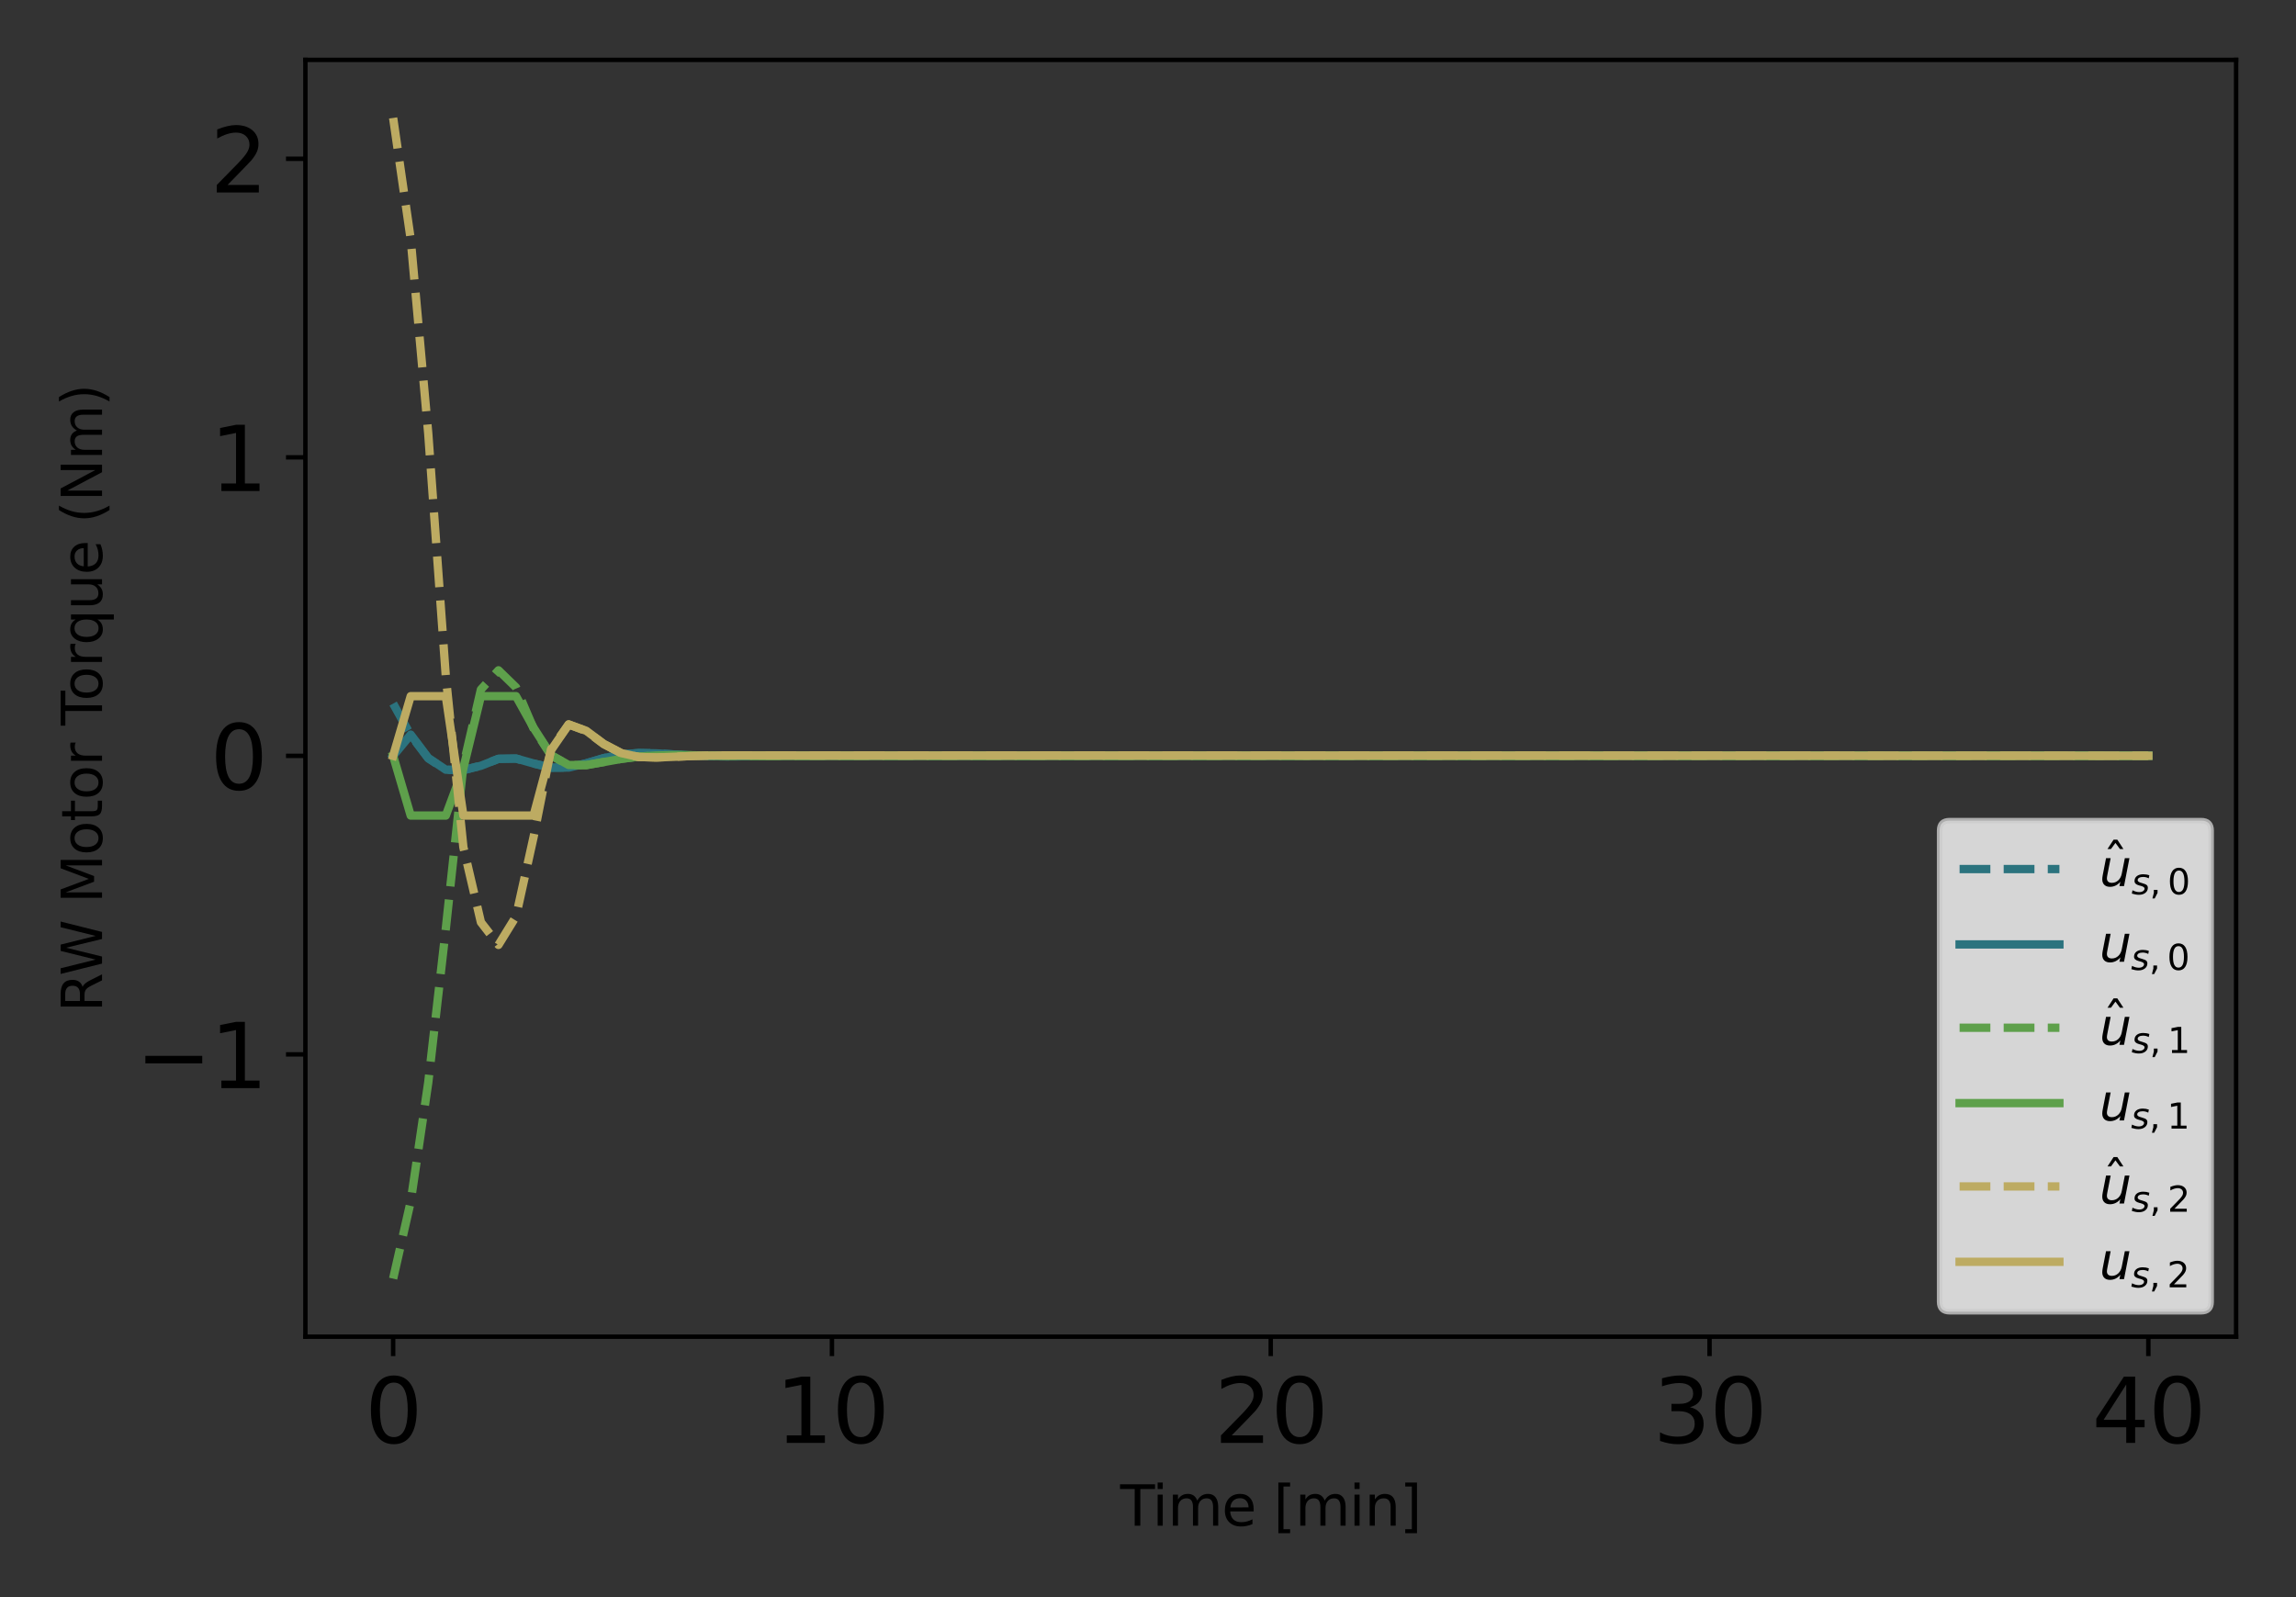 <?xml version="1.0" encoding="utf-8" standalone="no"?>
<!DOCTYPE svg PUBLIC "-//W3C//DTD SVG 1.1//EN"
  "http://www.w3.org/Graphics/SVG/1.1/DTD/svg11.dtd">
<svg xmlns:xlink="http://www.w3.org/1999/xlink" width="414pt" height="288pt" viewBox="0 0 414 288" xmlns="http://www.w3.org/2000/svg" version="1.1">
 <rect x="0" y="0" width="414" height="288" fill="#333333" stroke="none"/>
 <defs>
  <style type="text/css">*{stroke-linejoin: round; stroke-linecap: butt}</style>
 </defs>
 <g id="figure_1">
  <g id="patch_1">
   <path d="M 0 288 
L 414 288 
L 414 0 
L 0 0 
L 0 288 
z
" style="fill: none"/>
  </g>
  <g id="axes_1">
   <g id="patch_2">
    <path d="M 55.066 241.037 
L 403.2 241.037 
L 403.2 10.8 
L 55.066 10.8 
L 55.066 241.037 
z
" style="fill: none"/>
   </g>
   <g id="matplotlib.axis_1">
    <g id="xtick_1">
     <g id="line2d_1">
      <defs>
       <path id="m00e5cbcd8c" d="M 0 0 
L 0 3.5 
" style="stroke: #000000; stroke-width: 0.8"/>
      </defs>
      <g>
       <use xlink:href="#m00e5cbcd8c" x="70.89" y="241.037" style="stroke: #000000; stroke-width: 0.8"/>
      </g>
     </g>
     <g id="text_1">
      <!-- 0 -->
      <g transform="translate(65.8 260.194) scale(0.16 -0.16)">
       <defs>
        <path id="DejaVuSans-30" d="M 2034 4250 
Q 1547 4250 1301 3770 
Q 1056 3291 1056 2328 
Q 1056 1369 1301 889 
Q 1547 409 2034 409 
Q 2525 409 2770 889 
Q 3016 1369 3016 2328 
Q 3016 3291 2770 3770 
Q 2525 4250 2034 4250 
z
M 2034 4750 
Q 2819 4750 3233 4129 
Q 3647 3509 3647 2328 
Q 3647 1150 3233 529 
Q 2819 -91 2034 -91 
Q 1250 -91 836 529 
Q 422 1150 422 2328 
Q 422 3509 836 4129 
Q 1250 4750 2034 4750 
z
" transform="scale(0.016)"/>
       </defs>
       <use xlink:href="#DejaVuSans-30"/>
      </g>
     </g>
    </g>
    <g id="xtick_2">
     <g id="line2d_2">
      <g>
       <use xlink:href="#m00e5cbcd8c" x="150.011" y="241.037" style="stroke: #000000; stroke-width: 0.8"/>
      </g>
     </g>
     <g id="text_2">
      <!-- 10 -->
      <g transform="translate(139.831 260.194) scale(0.16 -0.16)">
       <defs>
        <path id="DejaVuSans-31" d="M 794 531 
L 1825 531 
L 1825 4091 
L 703 3866 
L 703 4441 
L 1819 4666 
L 2450 4666 
L 2450 531 
L 3481 531 
L 3481 0 
L 794 0 
L 794 531 
z
" transform="scale(0.016)"/>
       </defs>
       <use xlink:href="#DejaVuSans-31"/>
       <use xlink:href="#DejaVuSans-30" x="63.623"/>
      </g>
     </g>
    </g>
    <g id="xtick_3">
     <g id="line2d_3">
      <g>
       <use xlink:href="#m00e5cbcd8c" x="229.133" y="241.037" style="stroke: #000000; stroke-width: 0.8"/>
      </g>
     </g>
     <g id="text_3">
      <!-- 20 -->
      <g transform="translate(218.953 260.194) scale(0.16 -0.16)">
       <defs>
        <path id="DejaVuSans-32" d="M 1228 531 
L 3431 531 
L 3431 0 
L 469 0 
L 469 531 
Q 828 903 1448 1529 
Q 2069 2156 2228 2338 
Q 2531 2678 2651 2914 
Q 2772 3150 2772 3378 
Q 2772 3750 2511 3984 
Q 2250 4219 1831 4219 
Q 1534 4219 1204 4116 
Q 875 4013 500 3803 
L 500 4441 
Q 881 4594 1212 4672 
Q 1544 4750 1819 4750 
Q 2544 4750 2975 4387 
Q 3406 4025 3406 3419 
Q 3406 3131 3298 2873 
Q 3191 2616 2906 2266 
Q 2828 2175 2409 1742 
Q 1991 1309 1228 531 
z
" transform="scale(0.016)"/>
       </defs>
       <use xlink:href="#DejaVuSans-32"/>
       <use xlink:href="#DejaVuSans-30" x="63.623"/>
      </g>
     </g>
    </g>
    <g id="xtick_4">
     <g id="line2d_4">
      <g>
       <use xlink:href="#m00e5cbcd8c" x="308.254" y="241.037" style="stroke: #000000; stroke-width: 0.8"/>
      </g>
     </g>
     <g id="text_4">
      <!-- 30 -->
      <g transform="translate(298.074 260.194) scale(0.16 -0.16)">
       <defs>
        <path id="DejaVuSans-33" d="M 2597 2516 
Q 3050 2419 3304 2112 
Q 3559 1806 3559 1356 
Q 3559 666 3084 287 
Q 2609 -91 1734 -91 
Q 1441 -91 1130 -33 
Q 819 25 488 141 
L 488 750 
Q 750 597 1062 519 
Q 1375 441 1716 441 
Q 2309 441 2620 675 
Q 2931 909 2931 1356 
Q 2931 1769 2642 2001 
Q 2353 2234 1838 2234 
L 1294 2234 
L 1294 2753 
L 1863 2753 
Q 2328 2753 2575 2939 
Q 2822 3125 2822 3475 
Q 2822 3834 2567 4026 
Q 2313 4219 1838 4219 
Q 1578 4219 1281 4162 
Q 984 4106 628 3988 
L 628 4550 
Q 988 4650 1302 4700 
Q 1616 4750 1894 4750 
Q 2613 4750 3031 4423 
Q 3450 4097 3450 3541 
Q 3450 3153 3228 2886 
Q 3006 2619 2597 2516 
z
" transform="scale(0.016)"/>
       </defs>
       <use xlink:href="#DejaVuSans-33"/>
       <use xlink:href="#DejaVuSans-30" x="63.623"/>
      </g>
     </g>
    </g>
    <g id="xtick_5">
     <g id="line2d_5">
      <g>
       <use xlink:href="#m00e5cbcd8c" x="387.376" y="241.037" style="stroke: #000000; stroke-width: 0.8"/>
      </g>
     </g>
     <g id="text_5">
      <!-- 40 -->
      <g transform="translate(377.196 260.194) scale(0.16 -0.16)">
       <defs>
        <path id="DejaVuSans-34" d="M 2419 4116 
L 825 1625 
L 2419 1625 
L 2419 4116 
z
M 2253 4666 
L 3047 4666 
L 3047 1625 
L 3713 1625 
L 3713 1100 
L 3047 1100 
L 3047 0 
L 2419 0 
L 2419 1100 
L 313 1100 
L 313 1709 
L 2253 4666 
z
" transform="scale(0.016)"/>
       </defs>
       <use xlink:href="#DejaVuSans-34"/>
       <use xlink:href="#DejaVuSans-30" x="63.623"/>
      </g>
     </g>
    </g>
    <g id="text_6">
     <!-- Time [min] -->
     <g transform="translate(201.98 275.12) scale(0.1 -0.1)">
      <defs>
       <path id="DejaVuSans-54" d="M -19 4666 
L 3928 4666 
L 3928 4134 
L 2272 4134 
L 2272 0 
L 1638 0 
L 1638 4134 
L -19 4134 
L -19 4666 
z
" transform="scale(0.016)"/>
       <path id="DejaVuSans-69" d="M 603 3500 
L 1178 3500 
L 1178 0 
L 603 0 
L 603 3500 
z
M 603 4863 
L 1178 4863 
L 1178 4134 
L 603 4134 
L 603 4863 
z
" transform="scale(0.016)"/>
       <path id="DejaVuSans-6d" d="M 3328 2828 
Q 3544 3216 3844 3400 
Q 4144 3584 4550 3584 
Q 5097 3584 5394 3201 
Q 5691 2819 5691 2113 
L 5691 0 
L 5113 0 
L 5113 2094 
Q 5113 2597 4934 2840 
Q 4756 3084 4391 3084 
Q 3944 3084 3684 2787 
Q 3425 2491 3425 1978 
L 3425 0 
L 2847 0 
L 2847 2094 
Q 2847 2600 2669 2842 
Q 2491 3084 2119 3084 
Q 1678 3084 1418 2786 
Q 1159 2488 1159 1978 
L 1159 0 
L 581 0 
L 581 3500 
L 1159 3500 
L 1159 2956 
Q 1356 3278 1631 3431 
Q 1906 3584 2284 3584 
Q 2666 3584 2933 3390 
Q 3200 3197 3328 2828 
z
" transform="scale(0.016)"/>
       <path id="DejaVuSans-65" d="M 3597 1894 
L 3597 1613 
L 953 1613 
Q 991 1019 1311 708 
Q 1631 397 2203 397 
Q 2534 397 2845 478 
Q 3156 559 3463 722 
L 3463 178 
Q 3153 47 2828 -22 
Q 2503 -91 2169 -91 
Q 1331 -91 842 396 
Q 353 884 353 1716 
Q 353 2575 817 3079 
Q 1281 3584 2069 3584 
Q 2775 3584 3186 3129 
Q 3597 2675 3597 1894 
z
M 3022 2063 
Q 3016 2534 2758 2815 
Q 2500 3097 2075 3097 
Q 1594 3097 1305 2825 
Q 1016 2553 972 2059 
L 3022 2063 
z
" transform="scale(0.016)"/>
       <path id="DejaVuSans-20" transform="scale(0.016)"/>
       <path id="DejaVuSans-5b" d="M 550 4863 
L 1875 4863 
L 1875 4416 
L 1125 4416 
L 1125 -397 
L 1875 -397 
L 1875 -844 
L 550 -844 
L 550 4863 
z
" transform="scale(0.016)"/>
       <path id="DejaVuSans-6e" d="M 3513 2113 
L 3513 0 
L 2938 0 
L 2938 2094 
Q 2938 2591 2744 2837 
Q 2550 3084 2163 3084 
Q 1697 3084 1428 2787 
Q 1159 2491 1159 1978 
L 1159 0 
L 581 0 
L 581 3500 
L 1159 3500 
L 1159 2956 
Q 1366 3272 1645 3428 
Q 1925 3584 2291 3584 
Q 2894 3584 3203 3211 
Q 3513 2838 3513 2113 
z
" transform="scale(0.016)"/>
       <path id="DejaVuSans-5d" d="M 1947 4863 
L 1947 -844 
L 622 -844 
L 622 -397 
L 1369 -397 
L 1369 4416 
L 622 4416 
L 622 4863 
L 1947 4863 
z
" transform="scale(0.016)"/>
      </defs>
      <use xlink:href="#DejaVuSans-54"/>
      <use xlink:href="#DejaVuSans-69" x="57.959"/>
      <use xlink:href="#DejaVuSans-6d" x="85.742"/>
      <use xlink:href="#DejaVuSans-65" x="183.154"/>
      <use xlink:href="#DejaVuSans-20" x="244.678"/>
      <use xlink:href="#DejaVuSans-5b" x="276.465"/>
      <use xlink:href="#DejaVuSans-6d" x="315.479"/>
      <use xlink:href="#DejaVuSans-69" x="412.891"/>
      <use xlink:href="#DejaVuSans-6e" x="440.674"/>
      <use xlink:href="#DejaVuSans-5d" x="504.053"/>
     </g>
    </g>
   </g>
   <g id="matplotlib.axis_2">
    <g id="ytick_1">
     <g id="line2d_6">
      <defs>
       <path id="mc59d6e2442" d="M 0 0 
L -3.5 0 
" style="stroke: #000000; stroke-width: 0.8"/>
      </defs>
      <g>
       <use xlink:href="#mc59d6e2442" x="55.066" y="190.133" style="stroke: #000000; stroke-width: 0.8"/>
      </g>
     </g>
     <g id="text_7">
      <!-- −1 -->
      <g transform="translate(24.478 196.211) scale(0.16 -0.16)">
       <defs>
        <path id="DejaVuSans-2212" d="M 678 2272 
L 4684 2272 
L 4684 1741 
L 678 1741 
L 678 2272 
z
" transform="scale(0.016)"/>
       </defs>
       <use xlink:href="#DejaVuSans-2212"/>
       <use xlink:href="#DejaVuSans-31" x="83.789"/>
      </g>
     </g>
    </g>
    <g id="ytick_2">
     <g id="line2d_7">
      <g>
       <use xlink:href="#mc59d6e2442" x="55.066" y="136.3" style="stroke: #000000; stroke-width: 0.8"/>
      </g>
     </g>
     <g id="text_8">
      <!-- 0 -->
      <g transform="translate(37.886 142.378) scale(0.16 -0.16)">
       <use xlink:href="#DejaVuSans-30"/>
      </g>
     </g>
    </g>
    <g id="ytick_3">
     <g id="line2d_8">
      <g>
       <use xlink:href="#mc59d6e2442" x="55.066" y="82.467" style="stroke: #000000; stroke-width: 0.8"/>
      </g>
     </g>
     <g id="text_9">
      <!-- 1 -->
      <g transform="translate(37.886 88.545) scale(0.16 -0.16)">
       <use xlink:href="#DejaVuSans-31"/>
      </g>
     </g>
    </g>
    <g id="ytick_4">
     <g id="line2d_9">
      <g>
       <use xlink:href="#mc59d6e2442" x="55.066" y="28.633" style="stroke: #000000; stroke-width: 0.8"/>
      </g>
     </g>
     <g id="text_10">
      <!-- 2 -->
      <g transform="translate(37.886 34.712) scale(0.16 -0.16)">
       <use xlink:href="#DejaVuSans-32"/>
      </g>
     </g>
    </g>
    <g id="text_11">
     <!-- RW Motor Torque (Nm) -->
     <g transform="translate(18.398 182.515) rotate(-90) scale(0.1 -0.1)">
      <defs>
       <path id="DejaVuSans-52" d="M 2841 2188 
Q 3044 2119 3236 1894 
Q 3428 1669 3622 1275 
L 4263 0 
L 3584 0 
L 2988 1197 
Q 2756 1666 2539 1819 
Q 2322 1972 1947 1972 
L 1259 1972 
L 1259 0 
L 628 0 
L 628 4666 
L 2053 4666 
Q 2853 4666 3247 4331 
Q 3641 3997 3641 3322 
Q 3641 2881 3436 2590 
Q 3231 2300 2841 2188 
z
M 1259 4147 
L 1259 2491 
L 2053 2491 
Q 2509 2491 2742 2702 
Q 2975 2913 2975 3322 
Q 2975 3731 2742 3939 
Q 2509 4147 2053 4147 
L 1259 4147 
z
" transform="scale(0.016)"/>
       <path id="DejaVuSans-57" d="M 213 4666 
L 850 4666 
L 1831 722 
L 2809 4666 
L 3519 4666 
L 4500 722 
L 5478 4666 
L 6119 4666 
L 4947 0 
L 4153 0 
L 3169 4050 
L 2175 0 
L 1381 0 
L 213 4666 
z
" transform="scale(0.016)"/>
       <path id="DejaVuSans-4d" d="M 628 4666 
L 1569 4666 
L 2759 1491 
L 3956 4666 
L 4897 4666 
L 4897 0 
L 4281 0 
L 4281 4097 
L 3078 897 
L 2444 897 
L 1241 4097 
L 1241 0 
L 628 0 
L 628 4666 
z
" transform="scale(0.016)"/>
       <path id="DejaVuSans-6f" d="M 1959 3097 
Q 1497 3097 1228 2736 
Q 959 2375 959 1747 
Q 959 1119 1226 758 
Q 1494 397 1959 397 
Q 2419 397 2687 759 
Q 2956 1122 2956 1747 
Q 2956 2369 2687 2733 
Q 2419 3097 1959 3097 
z
M 1959 3584 
Q 2709 3584 3137 3096 
Q 3566 2609 3566 1747 
Q 3566 888 3137 398 
Q 2709 -91 1959 -91 
Q 1206 -91 779 398 
Q 353 888 353 1747 
Q 353 2609 779 3096 
Q 1206 3584 1959 3584 
z
" transform="scale(0.016)"/>
       <path id="DejaVuSans-74" d="M 1172 4494 
L 1172 3500 
L 2356 3500 
L 2356 3053 
L 1172 3053 
L 1172 1153 
Q 1172 725 1289 603 
Q 1406 481 1766 481 
L 2356 481 
L 2356 0 
L 1766 0 
Q 1100 0 847 248 
Q 594 497 594 1153 
L 594 3053 
L 172 3053 
L 172 3500 
L 594 3500 
L 594 4494 
L 1172 4494 
z
" transform="scale(0.016)"/>
       <path id="DejaVuSans-72" d="M 2631 2963 
Q 2534 3019 2420 3045 
Q 2306 3072 2169 3072 
Q 1681 3072 1420 2755 
Q 1159 2438 1159 1844 
L 1159 0 
L 581 0 
L 581 3500 
L 1159 3500 
L 1159 2956 
Q 1341 3275 1631 3429 
Q 1922 3584 2338 3584 
Q 2397 3584 2469 3576 
Q 2541 3569 2628 3553 
L 2631 2963 
z
" transform="scale(0.016)"/>
       <path id="DejaVuSans-71" d="M 947 1747 
Q 947 1113 1208 752 
Q 1469 391 1925 391 
Q 2381 391 2643 752 
Q 2906 1113 2906 1747 
Q 2906 2381 2643 2742 
Q 2381 3103 1925 3103 
Q 1469 3103 1208 2742 
Q 947 2381 947 1747 
z
M 2906 525 
Q 2725 213 2448 61 
Q 2172 -91 1784 -91 
Q 1150 -91 751 415 
Q 353 922 353 1747 
Q 353 2572 751 3078 
Q 1150 3584 1784 3584 
Q 2172 3584 2448 3432 
Q 2725 3281 2906 2969 
L 2906 3500 
L 3481 3500 
L 3481 -1331 
L 2906 -1331 
L 2906 525 
z
" transform="scale(0.016)"/>
       <path id="DejaVuSans-75" d="M 544 1381 
L 544 3500 
L 1119 3500 
L 1119 1403 
Q 1119 906 1312 657 
Q 1506 409 1894 409 
Q 2359 409 2629 706 
Q 2900 1003 2900 1516 
L 2900 3500 
L 3475 3500 
L 3475 0 
L 2900 0 
L 2900 538 
Q 2691 219 2414 64 
Q 2138 -91 1772 -91 
Q 1169 -91 856 284 
Q 544 659 544 1381 
z
M 1991 3584 
L 1991 3584 
z
" transform="scale(0.016)"/>
       <path id="DejaVuSans-28" d="M 1984 4856 
Q 1566 4138 1362 3434 
Q 1159 2731 1159 2009 
Q 1159 1288 1364 580 
Q 1569 -128 1984 -844 
L 1484 -844 
Q 1016 -109 783 600 
Q 550 1309 550 2009 
Q 550 2706 781 3412 
Q 1013 4119 1484 4856 
L 1984 4856 
z
" transform="scale(0.016)"/>
       <path id="DejaVuSans-4e" d="M 628 4666 
L 1478 4666 
L 3547 763 
L 3547 4666 
L 4159 4666 
L 4159 0 
L 3309 0 
L 1241 3903 
L 1241 0 
L 628 0 
L 628 4666 
z
" transform="scale(0.016)"/>
       <path id="DejaVuSans-29" d="M 513 4856 
L 1013 4856 
Q 1481 4119 1714 3412 
Q 1947 2706 1947 2009 
Q 1947 1309 1714 600 
Q 1481 -109 1013 -844 
L 513 -844 
Q 928 -128 1133 580 
Q 1338 1288 1338 2009 
Q 1338 2731 1133 3434 
Q 928 4138 513 4856 
z
" transform="scale(0.016)"/>
      </defs>
      <use xlink:href="#DejaVuSans-52"/>
      <use xlink:href="#DejaVuSans-57" x="65.482"/>
      <use xlink:href="#DejaVuSans-20" x="164.359"/>
      <use xlink:href="#DejaVuSans-4d" x="196.146"/>
      <use xlink:href="#DejaVuSans-6f" x="282.426"/>
      <use xlink:href="#DejaVuSans-74" x="343.607"/>
      <use xlink:href="#DejaVuSans-6f" x="382.816"/>
      <use xlink:href="#DejaVuSans-72" x="443.998"/>
      <use xlink:href="#DejaVuSans-20" x="485.111"/>
      <use xlink:href="#DejaVuSans-54" x="516.898"/>
      <use xlink:href="#DejaVuSans-6f" x="560.982"/>
      <use xlink:href="#DejaVuSans-72" x="622.164"/>
      <use xlink:href="#DejaVuSans-71" x="661.527"/>
      <use xlink:href="#DejaVuSans-75" x="725.004"/>
      <use xlink:href="#DejaVuSans-65" x="788.383"/>
      <use xlink:href="#DejaVuSans-20" x="849.906"/>
      <use xlink:href="#DejaVuSans-28" x="881.693"/>
      <use xlink:href="#DejaVuSans-4e" x="920.707"/>
      <use xlink:href="#DejaVuSans-6d" x="995.512"/>
      <use xlink:href="#DejaVuSans-29" x="1092.924"/>
     </g>
    </g>
   </g>
   <g id="line2d_10">
    <path d="M 70.89 126.875 
L 74.055 132.572 
L 77.22 136.749 
L 80.384 138.81 
L 83.549 138.875 
L 86.714 138.054 
L 89.879 136.825 
L 93.044 136.791 
L 96.209 137.69 
L 99.374 138.43 
L 102.538 138.405 
L 105.703 137.639 
L 108.868 136.699 
L 112.033 136.037 
L 115.198 135.789 
L 118.363 135.854 
L 121.528 136.053 
L 124.692 136.241 
L 127.857 136.353 
L 131.022 136.386 
L 134.187 136.369 
L 137.352 136.335 
L 140.517 136.305 
L 143.682 136.288 
L 146.847 136.283 
L 150.011 136.284 
L 153.176 136.288 
L 156.341 136.291 
L 159.506 136.292 
L 162.671 136.292 
L 165.836 136.29 
L 169.001 136.289 
L 172.165 136.287 
L 175.33 136.286 
L 178.495 136.285 
L 181.66 136.284 
L 184.825 136.283 
L 187.99 136.282 
L 191.155 136.281 
L 194.319 136.28 
L 197.484 136.279 
L 200.649 136.278 
L 203.814 136.277 
L 206.979 136.276 
L 210.144 136.275 
L 213.309 136.274 
L 216.473 136.273 
L 219.638 136.272 
L 222.803 136.271 
L 225.968 136.27 
L 229.133 136.27 
L 232.298 136.269 
L 235.463 136.268 
L 238.627 136.267 
L 241.792 136.266 
L 244.957 136.265 
L 248.122 136.264 
L 251.287 136.263 
L 254.452 136.262 
L 257.617 136.262 
L 260.781 136.261 
L 263.946 136.26 
L 267.111 136.259 
L 270.276 136.258 
L 273.441 136.257 
L 276.606 136.257 
L 279.771 136.256 
L 282.935 136.255 
L 286.1 136.254 
L 289.265 136.254 
L 292.43 136.253 
L 295.595 136.252 
L 298.76 136.251 
L 301.925 136.251 
L 305.089 136.25 
L 308.254 136.249 
L 311.419 136.249 
L 314.584 136.248 
L 317.749 136.247 
L 320.914 136.247 
L 324.079 136.246 
L 327.243 136.245 
L 330.408 136.245 
L 333.573 136.244 
L 336.738 136.244 
L 339.903 136.243 
L 343.068 136.242 
L 346.233 136.242 
L 349.397 136.241 
L 352.562 136.241 
L 355.727 136.24 
L 358.892 136.24 
L 362.057 136.239 
L 365.222 136.239 
L 368.387 136.238 
L 371.551 136.238 
L 374.716 136.238 
L 377.881 136.237 
L 381.046 136.237 
L 384.211 136.236 
L 387.376 136.236 
" clip-path="url(#pb111f8c824)" style="fill: none; stroke-dasharray: 5.55,2.4; stroke-dashoffset: 0; stroke: #2b737e; stroke-width: 1.5"/>
   </g>
   <g id="line2d_11">
    <path d="M 70.89 136.3 
L 74.055 132.469 
L 77.22 136.68 
L 80.384 138.796 
L 83.549 138.873 
L 86.714 138.085 
L 89.879 136.841 
L 93.044 136.779 
L 96.209 137.67 
L 99.374 138.421 
L 102.538 138.414 
L 105.703 137.659 
L 108.868 136.717 
L 112.033 136.047 
L 115.198 135.79 
L 118.363 135.851 
L 121.528 136.048 
L 124.692 136.238 
L 127.857 136.351 
L 131.022 136.386 
L 134.187 136.369 
L 137.352 136.335 
L 140.517 136.306 
L 143.682 136.288 
L 146.847 136.283 
L 150.011 136.284 
L 153.176 136.288 
L 156.341 136.291 
L 159.506 136.292 
L 162.671 136.292 
L 165.836 136.29 
L 169.001 136.289 
L 172.165 136.287 
L 175.33 136.286 
L 178.495 136.285 
L 181.66 136.284 
L 184.825 136.283 
L 187.99 136.282 
L 191.155 136.281 
L 194.319 136.28 
L 197.484 136.279 
L 200.649 136.278 
L 203.814 136.277 
L 206.979 136.276 
L 210.144 136.275 
L 213.309 136.274 
L 216.473 136.273 
L 219.638 136.272 
L 222.803 136.271 
L 225.968 136.27 
L 229.133 136.27 
L 232.298 136.269 
L 235.463 136.268 
L 238.627 136.267 
L 241.792 136.266 
L 244.957 136.265 
L 248.122 136.264 
L 251.287 136.263 
L 254.452 136.262 
L 257.617 136.262 
L 260.781 136.261 
L 263.946 136.26 
L 267.111 136.259 
L 270.276 136.258 
L 273.441 136.257 
L 276.606 136.257 
L 279.771 136.256 
L 282.935 136.255 
L 286.1 136.254 
L 289.265 136.254 
L 292.43 136.253 
L 295.595 136.252 
L 298.76 136.251 
L 301.925 136.251 
L 305.089 136.25 
L 308.254 136.249 
L 311.419 136.249 
L 314.584 136.248 
L 317.749 136.247 
L 320.914 136.247 
L 324.079 136.246 
L 327.243 136.245 
L 330.408 136.245 
L 333.573 136.244 
L 336.738 136.244 
L 339.903 136.243 
L 343.068 136.242 
L 346.233 136.242 
L 349.397 136.241 
L 352.562 136.241 
L 355.727 136.24 
L 358.892 136.24 
L 362.057 136.239 
L 365.222 136.239 
L 368.387 136.238 
L 371.551 136.238 
L 374.716 136.238 
L 377.881 136.237 
L 381.046 136.237 
L 384.211 136.236 
L 387.376 136.236 
" clip-path="url(#pb111f8c824)" style="fill: none; stroke: #2b737e; stroke-width: 1.5; stroke-linecap: square"/>
   </g>
   <g id="line2d_12">
    <path d="M 70.89 230.572 
L 74.055 216.679 
L 77.22 195.205 
L 80.384 167.477 
L 83.549 138.038 
L 86.714 124.336 
L 89.879 120.872 
L 93.044 123.95 
L 96.209 131.368 
L 99.374 136.234 
L 102.538 137.962 
L 105.703 137.963 
L 108.868 137.404 
L 112.033 136.83 
L 115.198 136.432 
L 118.363 136.229 
L 121.528 136.173 
L 124.692 136.195 
L 127.857 136.242 
L 131.022 136.282 
L 134.187 136.305 
L 137.352 136.312 
L 140.517 136.31 
L 143.682 136.305 
L 146.847 136.301 
L 150.011 136.299 
L 153.176 136.298 
L 156.341 136.299 
L 159.506 136.299 
L 162.671 136.299 
L 165.836 136.3 
L 169.001 136.3 
L 172.165 136.3 
L 175.33 136.3 
L 178.495 136.3 
L 181.66 136.3 
L 184.825 136.3 
L 187.99 136.3 
L 191.155 136.3 
L 194.319 136.3 
L 197.484 136.3 
L 200.649 136.3 
L 203.814 136.3 
L 206.979 136.3 
L 210.144 136.3 
L 213.309 136.3 
L 216.473 136.3 
L 219.638 136.3 
L 222.803 136.3 
L 225.968 136.3 
L 229.133 136.3 
L 232.298 136.3 
L 235.463 136.3 
L 238.627 136.3 
L 241.792 136.3 
L 244.957 136.3 
L 248.122 136.3 
L 251.287 136.3 
L 254.452 136.3 
L 257.617 136.3 
L 260.781 136.3 
L 263.946 136.3 
L 267.111 136.3 
L 270.276 136.3 
L 273.441 136.3 
L 276.606 136.3 
L 279.771 136.3 
L 282.935 136.3 
L 286.1 136.3 
L 289.265 136.3 
L 292.43 136.3 
L 295.595 136.3 
L 298.76 136.3 
L 301.925 136.3 
L 305.089 136.3 
L 308.254 136.3 
L 311.419 136.3 
L 314.584 136.3 
L 317.749 136.3 
L 320.914 136.3 
L 324.079 136.3 
L 327.243 136.3 
L 330.408 136.3 
L 333.573 136.3 
L 336.738 136.3 
L 339.903 136.3 
L 343.068 136.3 
L 346.233 136.3 
L 349.397 136.3 
L 352.562 136.3 
L 355.727 136.3 
L 358.892 136.3 
L 362.057 136.3 
L 365.222 136.3 
L 368.387 136.3 
L 371.551 136.3 
L 374.716 136.3 
L 377.881 136.3 
L 381.046 136.3 
L 384.211 136.3 
L 387.376 136.3 
" clip-path="url(#pb111f8c824)" style="fill: none; stroke-dasharray: 5.55,2.4; stroke-dashoffset: 0; stroke: #5ea04b; stroke-width: 1.5"/>
   </g>
   <g id="line2d_13">
    <path d="M 70.89 136.3 
L 74.055 147.066 
L 77.22 147.066 
L 80.384 147.066 
L 83.549 138.528 
L 86.714 125.533 
L 89.879 125.533 
L 93.044 125.533 
L 96.209 131.231 
L 99.374 136.168 
L 102.538 137.949 
L 105.703 137.971 
L 108.868 137.416 
L 112.033 136.841 
L 115.198 136.438 
L 118.363 136.232 
L 121.528 136.173 
L 124.692 136.194 
L 127.857 136.241 
L 131.022 136.281 
L 134.187 136.304 
L 137.352 136.312 
L 140.517 136.31 
L 143.682 136.305 
L 146.847 136.301 
L 150.011 136.299 
L 153.176 136.298 
L 156.341 136.299 
L 159.506 136.299 
L 162.671 136.299 
L 165.836 136.3 
L 169.001 136.3 
L 172.165 136.3 
L 175.33 136.3 
L 178.495 136.3 
L 181.66 136.3 
L 184.825 136.3 
L 187.99 136.3 
L 191.155 136.3 
L 194.319 136.3 
L 197.484 136.3 
L 200.649 136.3 
L 203.814 136.3 
L 206.979 136.3 
L 210.144 136.3 
L 213.309 136.3 
L 216.473 136.3 
L 219.638 136.3 
L 222.803 136.3 
L 225.968 136.3 
L 229.133 136.3 
L 232.298 136.3 
L 235.463 136.3 
L 238.627 136.3 
L 241.792 136.3 
L 244.957 136.3 
L 248.122 136.3 
L 251.287 136.3 
L 254.452 136.3 
L 257.617 136.3 
L 260.781 136.3 
L 263.946 136.3 
L 267.111 136.3 
L 270.276 136.3 
L 273.441 136.3 
L 276.606 136.3 
L 279.771 136.3 
L 282.935 136.3 
L 286.1 136.3 
L 289.265 136.3 
L 292.43 136.3 
L 295.595 136.3 
L 298.76 136.3 
L 301.925 136.3 
L 305.089 136.3 
L 308.254 136.3 
L 311.419 136.3 
L 314.584 136.3 
L 317.749 136.3 
L 320.914 136.3 
L 324.079 136.3 
L 327.243 136.3 
L 330.408 136.3 
L 333.573 136.3 
L 336.738 136.3 
L 339.903 136.3 
L 343.068 136.3 
L 346.233 136.3 
L 349.397 136.3 
L 352.562 136.3 
L 355.727 136.3 
L 358.892 136.3 
L 362.057 136.3 
L 365.222 136.3 
L 368.387 136.3 
L 371.551 136.3 
L 374.716 136.3 
L 377.881 136.3 
L 381.046 136.3 
L 384.211 136.3 
L 387.376 136.3 
" clip-path="url(#pb111f8c824)" style="fill: none; stroke: #5ea04b; stroke-width: 1.5; stroke-linecap: square"/>
   </g>
   <g id="line2d_14">
    <path d="M 70.89 21.265 
L 74.055 43.119 
L 77.22 78.175 
L 80.384 121.948 
L 83.549 152.756 
L 86.714 166.302 
L 89.879 170.391 
L 93.044 165.256 
L 96.209 150.941 
L 99.374 135.063 
L 102.538 130.625 
L 105.703 131.824 
L 108.868 134.188 
L 112.033 135.828 
L 115.198 136.507 
L 118.363 136.594 
L 121.528 136.466 
L 124.692 136.331 
L 127.857 136.25 
L 131.022 136.219 
L 134.187 136.214 
L 137.352 136.219 
L 140.517 136.225 
L 143.682 136.229 
L 146.847 136.231 
L 150.011 136.233 
L 153.176 136.233 
L 156.341 136.233 
L 159.506 136.233 
L 162.671 136.233 
L 165.836 136.233 
L 169.001 136.233 
L 172.165 136.233 
L 175.33 136.233 
L 178.495 136.233 
L 181.66 136.234 
L 184.825 136.234 
L 187.99 136.234 
L 191.155 136.235 
L 194.319 136.235 
L 197.484 136.235 
L 200.649 136.235 
L 203.814 136.236 
L 206.979 136.236 
L 210.144 136.236 
L 213.309 136.237 
L 216.473 136.237 
L 219.638 136.238 
L 222.803 136.238 
L 225.968 136.239 
L 229.133 136.239 
L 232.298 136.239 
L 235.463 136.24 
L 238.627 136.24 
L 241.792 136.241 
L 244.957 136.241 
L 248.122 136.242 
L 251.287 136.242 
L 254.452 136.243 
L 257.617 136.244 
L 260.781 136.244 
L 263.946 136.245 
L 267.111 136.245 
L 270.276 136.246 
L 273.441 136.247 
L 276.606 136.247 
L 279.771 136.248 
L 282.935 136.249 
L 286.1 136.249 
L 289.265 136.25 
L 292.43 136.251 
L 295.595 136.251 
L 298.76 136.252 
L 301.925 136.253 
L 305.089 136.254 
L 308.254 136.254 
L 311.419 136.255 
L 314.584 136.256 
L 317.749 136.257 
L 320.914 136.258 
L 324.079 136.258 
L 327.243 136.259 
L 330.408 136.26 
L 333.573 136.261 
L 336.738 136.262 
L 339.903 136.262 
L 343.068 136.263 
L 346.233 136.264 
L 349.397 136.265 
L 352.562 136.266 
L 355.727 136.267 
L 358.892 136.268 
L 362.057 136.269 
L 365.222 136.27 
L 368.387 136.271 
L 371.551 136.271 
L 374.716 136.272 
L 377.881 136.273 
L 381.046 136.274 
L 384.211 136.275 
L 387.376 136.276 
" clip-path="url(#pb111f8c824)" style="fill: none; stroke-dasharray: 5.55,2.4; stroke-dashoffset: 0; stroke: #bdab62; stroke-width: 1.5"/>
   </g>
   <g id="line2d_15">
    <path d="M 70.89 136.3 
L 74.055 125.533 
L 77.22 125.533 
L 80.384 125.533 
L 83.549 147.066 
L 86.714 147.066 
L 89.879 147.066 
L 93.044 147.066 
L 96.209 147.066 
L 99.374 135.261 
L 102.538 130.64 
L 105.703 131.777 
L 108.868 134.143 
L 112.033 135.805 
L 115.198 136.501 
L 118.363 136.595 
L 121.528 136.469 
L 124.692 136.333 
L 127.857 136.251 
L 131.022 136.219 
L 134.187 136.214 
L 137.352 136.219 
L 140.517 136.225 
L 143.682 136.229 
L 146.847 136.231 
L 150.011 136.233 
L 153.176 136.233 
L 156.341 136.233 
L 159.506 136.233 
L 162.671 136.233 
L 165.836 136.233 
L 169.001 136.233 
L 172.165 136.233 
L 175.33 136.233 
L 178.495 136.233 
L 181.66 136.234 
L 184.825 136.234 
L 187.99 136.234 
L 191.155 136.235 
L 194.319 136.235 
L 197.484 136.235 
L 200.649 136.235 
L 203.814 136.236 
L 206.979 136.236 
L 210.144 136.236 
L 213.309 136.237 
L 216.473 136.237 
L 219.638 136.238 
L 222.803 136.238 
L 225.968 136.239 
L 229.133 136.239 
L 232.298 136.239 
L 235.463 136.24 
L 238.627 136.24 
L 241.792 136.241 
L 244.957 136.241 
L 248.122 136.242 
L 251.287 136.242 
L 254.452 136.243 
L 257.617 136.244 
L 260.781 136.244 
L 263.946 136.245 
L 267.111 136.245 
L 270.276 136.246 
L 273.441 136.247 
L 276.606 136.247 
L 279.771 136.248 
L 282.935 136.249 
L 286.1 136.249 
L 289.265 136.25 
L 292.43 136.251 
L 295.595 136.251 
L 298.76 136.252 
L 301.925 136.253 
L 305.089 136.254 
L 308.254 136.254 
L 311.419 136.255 
L 314.584 136.256 
L 317.749 136.257 
L 320.914 136.257 
L 324.079 136.258 
L 327.243 136.259 
L 330.408 136.26 
L 333.573 136.261 
L 336.738 136.262 
L 339.903 136.262 
L 343.068 136.263 
L 346.233 136.264 
L 349.397 136.265 
L 352.562 136.266 
L 355.727 136.267 
L 358.892 136.268 
L 362.057 136.269 
L 365.222 136.27 
L 368.387 136.271 
L 371.551 136.271 
L 374.716 136.272 
L 377.881 136.273 
L 381.046 136.274 
L 384.211 136.275 
L 387.376 136.276 
" clip-path="url(#pb111f8c824)" style="fill: none; stroke: #bdab62; stroke-width: 1.5; stroke-linecap: square"/>
   </g>
   <g id="patch_3">
    <path d="M 55.066 241.037 
L 55.066 10.8 
" style="fill: none; stroke: #000000; stroke-width: 0.8; stroke-linejoin: miter; stroke-linecap: square"/>
   </g>
   <g id="patch_4">
    <path d="M 403.2 241.037 
L 403.2 10.8 
" style="fill: none; stroke: #000000; stroke-width: 0.8; stroke-linejoin: miter; stroke-linecap: square"/>
   </g>
   <g id="patch_5">
    <path d="M 55.066 241.037 
L 403.2 241.037 
" style="fill: none; stroke: #000000; stroke-width: 0.8; stroke-linejoin: miter; stroke-linecap: square"/>
   </g>
   <g id="patch_6">
    <path d="M 55.066 10.8 
L 403.2 10.8 
" style="fill: none; stroke: #000000; stroke-width: 0.8; stroke-linejoin: miter; stroke-linecap: square"/>
   </g>
   <g id="legend_1">
    <g id="patch_7">
     <path d="M 351.54 236.537 
L 396.9 236.537 
Q 398.7 236.537 398.7 234.737 
L 398.7 149.781 
Q 398.7 147.981 396.9 147.981 
L 351.54 147.981 
Q 349.74 147.981 349.74 149.781 
L 349.74 234.737 
Q 349.74 236.537 351.54 236.537 
z
" style="fill: #ffffff; opacity: 0.8; stroke: #cccccc; stroke-linejoin: miter"/>
    </g>
    <g id="line2d_16">
     <path d="M 353.34 156.711 
L 362.34 156.711 
L 371.34 156.711 
" style="fill: none; stroke-dasharray: 5.55,2.4; stroke-dashoffset: 0; stroke: #2b737e; stroke-width: 1.5"/>
    </g>
    <g id="text_12">
     <!-- $\hat u_{s,0}$ -->
     <g transform="translate(378.54 159.861) scale(0.09 -0.09)">
      <defs>
       <path id="DejaVuSans-302" d="M -1831 5119 
L -1369 5119 
L -603 3944 
L -1038 3944 
L -1600 4709 
L -2163 3944 
L -2597 3944 
L -1831 5119 
z
M -1600 3584 
L -1600 3584 
z
" transform="scale(0.016)"/>
       <path id="DejaVuSans-Oblique-75" d="M 428 1388 
L 838 3500 
L 1416 3500 
L 1006 1409 
Q 975 1256 961 1147 
Q 947 1038 947 966 
Q 947 700 1109 554 
Q 1272 409 1569 409 
Q 2031 409 2368 721 
Q 2706 1034 2809 1563 
L 3194 3500 
L 3769 3500 
L 3091 0 
L 2516 0 
L 2631 550 
Q 2388 244 2052 76 
Q 1716 -91 1338 -91 
Q 878 -91 622 161 
Q 366 413 366 863 
Q 366 956 381 1097 
Q 397 1238 428 1388 
z
" transform="scale(0.016)"/>
       <path id="DejaVuSans-Oblique-73" d="M 3200 3397 
L 3091 2853 
Q 2863 2978 2609 3040 
Q 2356 3103 2088 3103 
Q 1634 3103 1373 2948 
Q 1113 2794 1113 2528 
Q 1113 2219 1719 2053 
Q 1766 2041 1788 2034 
L 1972 1978 
Q 2547 1819 2739 1644 
Q 2931 1469 2931 1166 
Q 2931 609 2489 259 
Q 2047 -91 1331 -91 
Q 1053 -91 747 -37 
Q 441 16 72 128 
L 184 722 
Q 500 559 806 475 
Q 1113 391 1394 391 
Q 1816 391 2080 572 
Q 2344 753 2344 1031 
Q 2344 1331 1650 1516 
L 1591 1531 
L 1394 1581 
Q 956 1697 753 1886 
Q 550 2075 550 2369 
Q 550 2928 970 3256 
Q 1391 3584 2113 3584 
Q 2397 3584 2667 3537 
Q 2938 3491 3200 3397 
z
" transform="scale(0.016)"/>
       <path id="DejaVuSans-2c" d="M 750 794 
L 1409 794 
L 1409 256 
L 897 -744 
L 494 -744 
L 750 256 
L 750 794 
z
" transform="scale(0.016)"/>
      </defs>
      <use xlink:href="#DejaVuSans-302" transform="translate(57.871 12.016)"/>
      <use xlink:href="#DejaVuSans-Oblique-75" transform="translate(0 0.828)"/>
      <use xlink:href="#DejaVuSans-Oblique-73" transform="translate(64.336 -15.578) scale(0.7)"/>
      <use xlink:href="#DejaVuSans-2c" transform="translate(100.806 -15.578) scale(0.7)"/>
      <use xlink:href="#DejaVuSans-30" transform="translate(136.694 -15.578) scale(0.7)"/>
     </g>
    </g>
    <g id="line2d_17">
     <path d="M 353.34 170.3 
L 362.34 170.3 
L 371.34 170.3 
" style="fill: none; stroke: #2b737e; stroke-width: 1.5; stroke-linecap: square"/>
    </g>
    <g id="text_13">
     <!-- $u_{s,0}$ -->
     <g transform="translate(378.54 173.45) scale(0.09 -0.09)">
      <use xlink:href="#DejaVuSans-Oblique-75" transform="translate(0 0.312)"/>
      <use xlink:href="#DejaVuSans-Oblique-73" transform="translate(63.379 -16.094) scale(0.7)"/>
      <use xlink:href="#DejaVuSans-2c" transform="translate(99.849 -16.094) scale(0.7)"/>
      <use xlink:href="#DejaVuSans-30" transform="translate(135.737 -16.094) scale(0.7)"/>
     </g>
    </g>
    <g id="line2d_18">
     <path d="M 353.34 185.33 
L 362.34 185.33 
L 371.34 185.33 
" style="fill: none; stroke-dasharray: 5.55,2.4; stroke-dashoffset: 0; stroke: #5ea04b; stroke-width: 1.5"/>
    </g>
    <g id="text_14">
     <!-- $\hat u_{s,1}$ -->
     <g transform="translate(378.54 188.48) scale(0.09 -0.09)">
      <use xlink:href="#DejaVuSans-302" transform="translate(57.871 12.016)"/>
      <use xlink:href="#DejaVuSans-Oblique-75" transform="translate(0 0.828)"/>
      <use xlink:href="#DejaVuSans-Oblique-73" transform="translate(64.336 -15.578) scale(0.7)"/>
      <use xlink:href="#DejaVuSans-2c" transform="translate(100.806 -15.578) scale(0.7)"/>
      <use xlink:href="#DejaVuSans-31" transform="translate(136.694 -15.578) scale(0.7)"/>
     </g>
    </g>
    <g id="line2d_19">
     <path d="M 353.34 198.918 
L 362.34 198.918 
L 371.34 198.918 
" style="fill: none; stroke: #5ea04b; stroke-width: 1.5; stroke-linecap: square"/>
    </g>
    <g id="text_15">
     <!-- $u_{s,1}$ -->
     <g transform="translate(378.54 202.068) scale(0.09 -0.09)">
      <use xlink:href="#DejaVuSans-Oblique-75" transform="translate(0 0.312)"/>
      <use xlink:href="#DejaVuSans-Oblique-73" transform="translate(63.379 -16.094) scale(0.7)"/>
      <use xlink:href="#DejaVuSans-2c" transform="translate(99.849 -16.094) scale(0.7)"/>
      <use xlink:href="#DejaVuSans-31" transform="translate(135.737 -16.094) scale(0.7)"/>
     </g>
    </g>
    <g id="line2d_20">
     <path d="M 353.34 213.948 
L 362.34 213.948 
L 371.34 213.948 
" style="fill: none; stroke-dasharray: 5.55,2.4; stroke-dashoffset: 0; stroke: #bdab62; stroke-width: 1.5"/>
    </g>
    <g id="text_16">
     <!-- $\hat u_{s,2}$ -->
     <g transform="translate(378.54 217.098) scale(0.09 -0.09)">
      <use xlink:href="#DejaVuSans-302" transform="translate(57.871 12.016)"/>
      <use xlink:href="#DejaVuSans-Oblique-75" transform="translate(0 0.828)"/>
      <use xlink:href="#DejaVuSans-Oblique-73" transform="translate(64.336 -15.578) scale(0.7)"/>
      <use xlink:href="#DejaVuSans-2c" transform="translate(100.806 -15.578) scale(0.7)"/>
      <use xlink:href="#DejaVuSans-32" transform="translate(136.694 -15.578) scale(0.7)"/>
     </g>
    </g>
    <g id="line2d_21">
     <path d="M 353.34 227.537 
L 362.34 227.537 
L 371.34 227.537 
" style="fill: none; stroke: #bdab62; stroke-width: 1.5; stroke-linecap: square"/>
    </g>
    <g id="text_17">
     <!-- $u_{s,2}$ -->
     <g transform="translate(378.54 230.687) scale(0.09 -0.09)">
      <use xlink:href="#DejaVuSans-Oblique-75" transform="translate(0 0.312)"/>
      <use xlink:href="#DejaVuSans-Oblique-73" transform="translate(63.379 -16.094) scale(0.7)"/>
      <use xlink:href="#DejaVuSans-2c" transform="translate(99.849 -16.094) scale(0.7)"/>
      <use xlink:href="#DejaVuSans-32" transform="translate(135.737 -16.094) scale(0.7)"/>
     </g>
    </g>
   </g>
  </g>
 </g>
 <defs>
  <clipPath id="pb111f8c824">
   <rect x="55.066" y="10.8" width="348.134" height="230.237"/>
  </clipPath>
 </defs>
</svg>

